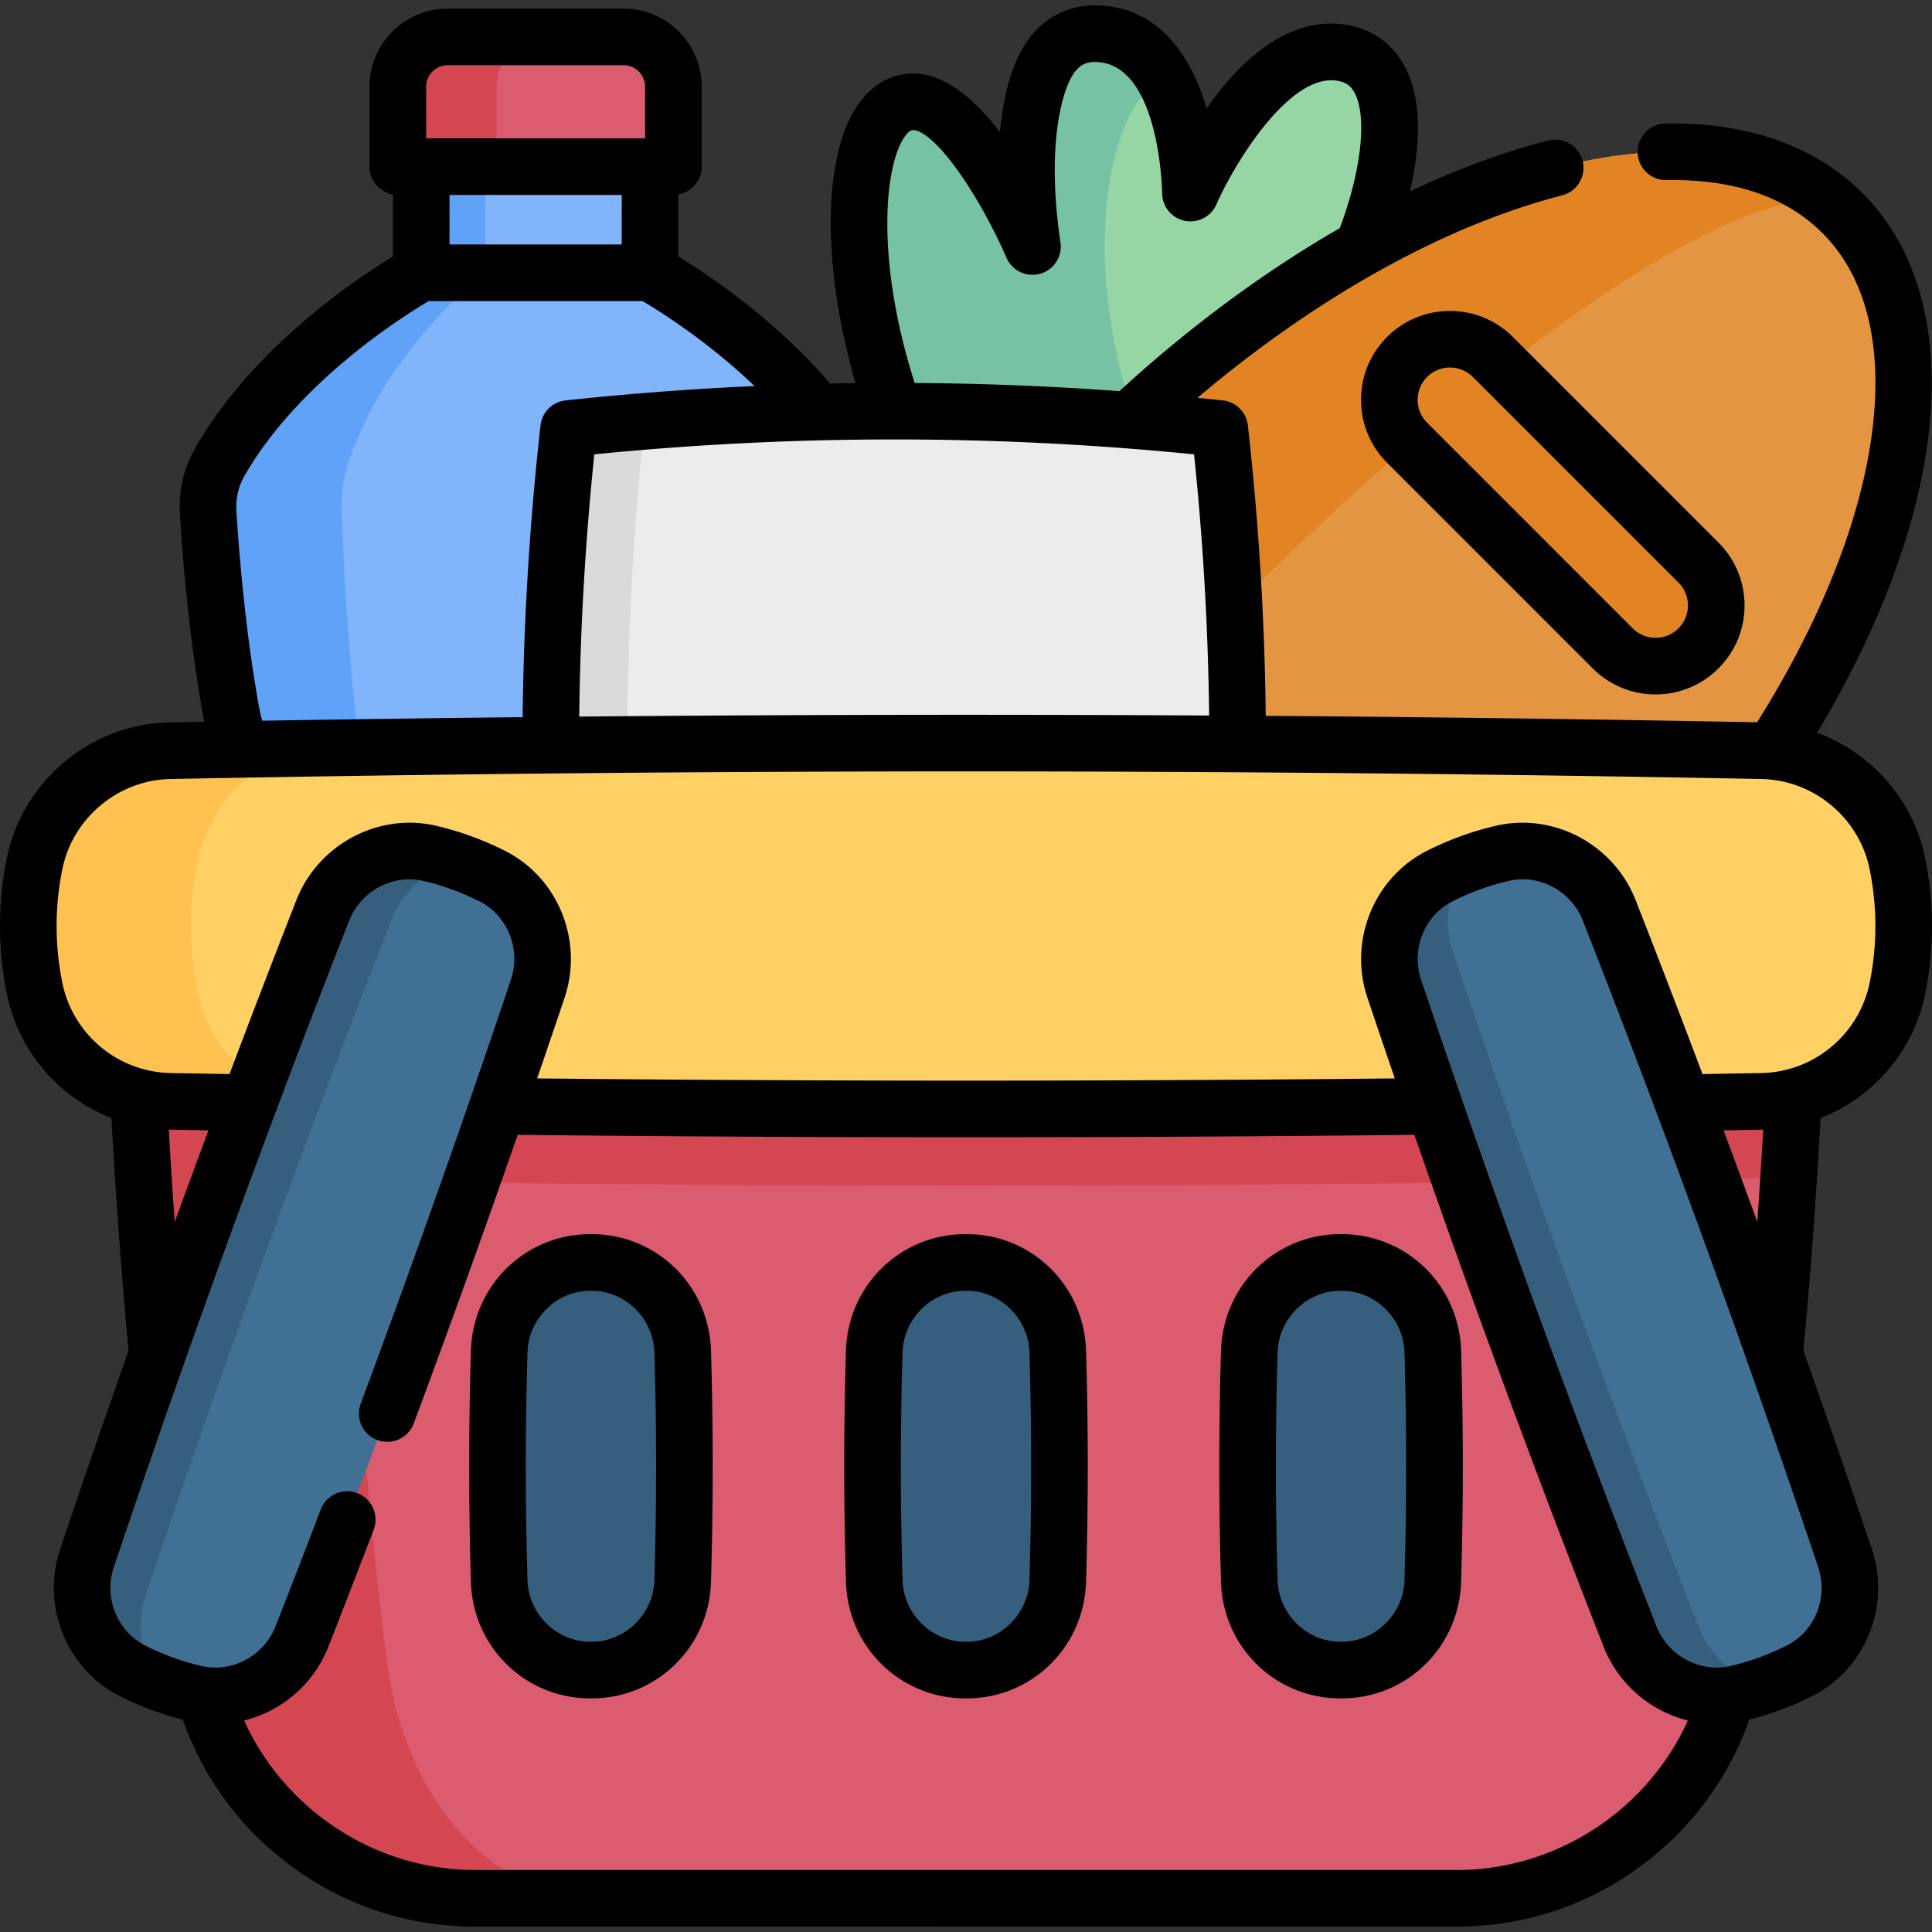 <svg height="512" viewBox="0 0 511.981 511.981" width="512" xmlns="http://www.w3.org/2000/svg"><rect x="0" y="0" width="511.981" height="511.981" fill="#333333" stroke="none"/><path d="M349.189 85.867c-12.83 12.83-36.25 57.339-36.25 57.339l-1.78-.8-74.199-33.48c-15.37-43.8-10.29-81.949 4.93-81.949 14.98 0 31.2 37.17 31.71 38.33-.21-1.41-8.54-56.379 16.5-56.379 11.45 0 17.73 8.6 21.18 18.04 4.19 11.48 4.19 24.2 4.19 24.2s18.98-43.13 41.85-36.79c22.859 6.34 4.709 58.659-8.131 71.489z" fill="#95d6a4"/><path d="M307.23 127.426c2.71 5.91 3.94 10.87 3.93 14.98l-74.199-33.48c-15.37-43.8-10.29-81.949 4.93-81.949 14.98 0 31.2 37.17 31.71 38.33-.21-1.41-8.54-56.379 16.5-56.379 11.45 0 17.73 8.6 21.18 18.04l-.01.01c-8.801-18.05-34.491 33.979-4.041 100.448z" fill="#78c2a4"/><ellipse cx="357.315" cy="187.378" fill="#e49542" rx="185.154" ry="94.97" transform="rotate(-45 357.308 187.457)"/><g fill="#e28424"><path d="M226.395 318.296c-37.087-37.087-8.535-125.772 63.766-198.073 72.308-72.308 160.993-100.861 198.08-63.773-15.613-15.613-86.888 30.349-159.197 102.657-72.3 72.301-118.262 143.577-102.649 159.189z"/><path d="m450.096 149.084-54.487-54.487c-6.276-6.276-16.451-6.276-22.727 0s-6.276 16.451 0 22.727l54.487 54.487c6.276 6.276 16.451 6.276 22.727 0s6.276-16.451 0-22.727z"/></g><path d="M228.721 135.936c-.68 10.95-2.45 33.33-6.37 54.189-1.54 8.15-7.08 14.93-14.73 18.12-6.87 2.86-14.27 7.61-14.27 14.75 0 2.28.45 4.32 1.25 6.14H89.282c.8-1.82 1.25-3.86 1.25-6.14 0-7.14-7.4-11.89-14.27-14.75-7.65-3.19-13.19-9.97-14.72-18.12-3.93-20.86-5.7-43.24-6.38-54.189-.3-4.75.77-9.49 3.14-13.62 17.64-30.66 53.329-50.03 53.329-50.03v-49.3h60.629v49.3s35.69 19.37 53.32 50.03c2.381 4.13 3.441 8.87 3.141 13.62z" fill="#80b4fb"/><path d="M128.612 44.157v28.12s-25.75 19.38-36.19 50.04c-1.41 4.12-2.04 8.87-1.86 13.62.41 10.94 1.45 33.32 3.78 54.189.9 8.14 4.18 14.93 8.72 18.12 4.06 2.86 8.44 7.61 8.44 14.75 0 2.28-.26 4.32-.74 6.14h-21.48c.8-1.82 1.25-3.86 1.25-6.14 0-7.14-7.4-11.89-14.27-14.75-7.65-3.19-13.19-9.98-14.72-18.12-3.94-20.86-5.7-43.25-6.38-54.189-.3-4.75.76-9.5 3.14-13.62 17.63-30.66 53.329-50.04 53.329-50.04v-28.12z" fill="#61a2f9"/><path d="M165.263 9.788h-46.638c-7.288 0-13.196 5.908-13.196 13.196V44.16h73.03V22.985c0-7.289-5.908-13.197-13.196-13.197z" fill="#db5b6f"/><path d="M144.784 9.792c-7.287 0-13.198 5.902-13.198 13.189V44.16h-26.157V22.981c0-7.287 5.911-13.189 13.198-13.189z" fill="#d54653"/><path d="M475.938 274.065s-.44 14.58-1.89 37.26c-2.1 32.75-6.3 82.389-14.32 129.409-6.13 35.96-37.19 62.319-73.669 62.319H125.922c-36.48 0-67.539-26.36-73.669-62.319-8.02-47.02-12.22-96.659-14.32-129.409-1.45-22.68-1.89-37.26-1.89-37.26z" fill="#db5b6f"/><path d="M475.938 274.065s-.44 14.58-1.89 37.26c-2.31.5-4.69.78-7.12.83-140.629 2.7-281.247 2.7-421.876 0-2.43-.05-4.81-.33-7.12-.83-1.45-22.68-1.89-37.26-1.89-37.26z" fill="#d54653"/><path d="M158.061 503.053h-32.14c-36.48 0-67.539-26.36-73.669-62.319-13.57-79.569-16.21-166.668-16.21-166.668h54.35s1.99 87.099 12.2 166.668c4.62 35.959 28 62.319 55.469 62.319z" fill="#d54653"/><path d="M323.232 116.453c-57.515-6.184-115.03-9.069-172.544-2.885-6.327 56.219-6.327 112.438 0 168.658 57.515 6.184 115.03 6.184 172.544 0 6.326-56.219 6.326-109.553 0-165.773z" fill="#ececec"/><path d="M170.917 284.147c-6.74-.55-13.49-1.19-20.23-1.92-6.33-56.219-6.33-112.439 0-168.658 6.74-.72 13.49-1.36 20.23-1.92-6.25 57.499-6.25 114.998 0 172.498z" fill="#dadada"/><path d="M466.924 291.855a10974.732 10974.732 0 0 1-421.867 0c-17.485-.336-32.409-12.782-35.886-29.921-2.237-11.026-2.237-22.052 0-33.079 3.477-17.139 18.402-29.585 35.886-29.921a10974.732 10974.732 0 0 1 421.867 0c17.485.336 32.409 12.782 35.886 29.921 2.237 11.026 2.237 22.052 0 33.079-3.477 17.138-18.401 29.584-35.886 29.921z" fill="#ffd064"/><path d="M81 292.474c-11.98-.18-23.97-.39-35.95-.62-17.48-.34-32.41-12.78-35.88-29.92-2.24-11.03-2.24-22.05 0-33.08 3.47-17.14 18.4-29.59 35.88-29.92 11.98-.23 23.97-.44 35.95-.62-14.27 3.54-25.62 15.02-28.63 29.91-2.33 11.45-2.33 22.89 0 34.33 3.01 14.891 14.36 26.381 28.63 29.92z" fill="#ffc250"/><g fill="#365e7d"><path d="M156.837 334.551h-.47c-13.043.031-23.685 10.552-24.076 23.588a1014.995 1014.995 0 0 0 0 60.843c.391 13.037 11.034 23.557 24.076 23.588h.47c13.043-.031 23.685-10.552 24.076-23.588.608-20.281.608-40.562 0-60.843-.391-13.037-11.034-23.557-24.076-23.588zM256.225 334.551h-.47c-13.043.031-23.685 10.552-24.076 23.588a1014.995 1014.995 0 0 0 0 60.843c.391 13.037 11.034 23.557 24.076 23.588h.47c13.043-.031 23.685-10.552 24.076-23.588.608-20.281.608-40.562 0-60.843-.391-13.037-11.033-23.557-24.076-23.588zM355.614 334.551h-.47c-13.043.031-23.685 10.552-24.076 23.588a1014.995 1014.995 0 0 0 0 60.843c.391 13.037 11.034 23.557 24.076 23.588h.47c13.043-.031 23.685-10.552 24.076-23.588.608-20.281.608-40.562 0-60.843-.391-13.037-11.034-23.557-24.076-23.588z"/></g><path d="M130.463 232.167a73.882 73.882 0 0 0-16.532-6.017c-11.874-2.782-23.954 3.773-28.409 15.126a3673.62 3673.62 0 0 0-62.469 171.631c-3.885 11.56 1.155 24.347 12.04 29.849a73.882 73.882 0 0 0 16.532 6.017c11.874 2.782 23.954-3.773 28.409-15.126a3673.62 3673.62 0 0 0 62.469-171.631c3.884-11.561-1.156-24.348-12.04-29.849z" fill="#407093"/><path d="M41.953 445.797a72.185 72.185 0 0 1-6.864-3.041c-10.887-5.495-15.925-18.289-12.038-29.847A3683.259 3683.259 0 0 1 85.52 241.276c4.451-11.352 16.531-17.906 28.406-15.126a72.14 72.14 0 0 1 7.19 2.085c-7.718 2.054-14.319 7.707-17.407 15.576A3848.206 3848.206 0 0 0 38.616 422.66c-2.697 8.022-1.267 16.609 3.337 23.137z" fill="#365e7d"/><path d="M398.052 226.146a73.882 73.882 0 0 0-16.532 6.017c-10.885 5.501-15.925 18.288-12.04 29.849a3672.066 3672.066 0 0 0 62.469 171.631c4.455 11.353 16.535 17.909 28.409 15.126a73.882 73.882 0 0 0 16.532-6.017c10.885-5.501 15.925-18.288 12.04-29.849a3672.066 3672.066 0 0 0-62.469-171.631c-4.454-11.353-16.535-17.909-28.409-15.126z" fill="#407093"/><path d="M467.569 446.689a72.18 72.18 0 0 1-7.213 2.082c-11.872 2.789-23.955-3.774-28.406-15.126a3681.794 3681.794 0 0 1-62.469-171.633c-3.887-11.557 1.154-24.342 12.038-29.847a71.883 71.883 0 0 1 6.848-3.025c-4.592 6.535-6.015 15.108-3.323 23.12a3846.5 3846.5 0 0 0 65.096 178.85c3.091 7.878 9.705 13.537 17.429 15.579z" fill="#365e7d"/><path d="M367.58 89.293c-4.452 4.452-6.904 10.371-6.904 16.667s2.452 12.215 6.903 16.667l54.487 54.487a23.415 23.415 0 0 0 16.666 6.903 23.416 23.416 0 0 0 16.666-6.903c4.452-4.452 6.904-10.371 6.904-16.667s-2.452-12.215-6.903-16.667l-54.487-54.488c-9.189-9.189-24.144-9.187-33.332.001zm77.213 65.094c1.618 1.618 2.51 3.771 2.51 6.06s-.892 4.441-2.511 6.06c-1.618 1.619-3.771 2.51-6.06 2.51s-4.441-.891-6.06-2.51l-54.487-54.488c-1.618-1.618-2.51-3.771-2.51-6.06s.892-4.441 2.511-6.06a8.539 8.539 0 0 1 6.06-2.506c2.194 0 4.39.835 6.06 2.506z"/><path d="M510.158 227.367c-3.136-15.493-14.321-27.92-28.629-33.195 35.481-59.195 40.401-114.629 12.015-143.016-12.452-12.451-30.486-18.826-52.191-18.426a7.5 7.5 0 0 0 .135 14.999l.141-.001c17.757-.329 31.672 4.397 41.309 14.034 14.903 14.903 15.305 37.546 13.019 53.917-3.234 23.152-13.708 49.261-30.322 75.731-43.257-.825-86.7-1.395-130.214-1.707a768.005 768.005 0 0 0-4.736-76.976 7.501 7.501 0 0 0-6.651-6.62c-2.237-.24-4.477-.454-6.715-.676 31.661-26.773 65.51-45.632 96.668-53.671a7.5 7.5 0 0 0 5.388-9.136 7.5 7.5 0 0 0-9.136-5.388c-11.94 3.081-24.22 7.625-36.599 13.482 2.411-10.483 3.56-23.05-1.042-32.427-2.772-5.651-7.362-9.504-13.272-11.143-8.757-2.426-22.36-1.152-37.473 18.703-.731.961-1.438 1.929-2.118 2.892a68.82 68.82 0 0 0-.251-.854c-2.97-9.882-10.734-26.461-29.384-26.461-6.477 0-12.124 2.582-16.334 7.466-5.495 6.377-7.899 16.282-8.762 26.154-6.563-8.632-14.514-15.57-23.114-15.57-5.587 0-10.682 2.846-14.345 8.014-9.65 13.614-9.79 43.118-.826 74.03-2.245.028-4.489.079-6.733.126-14.694-17.146-32.456-28.946-40.225-33.668V51.54c3.521-.617 6.198-3.682 6.198-7.38V22.985c0-11.412-9.284-20.696-20.696-20.696h-46.638c-11.412 0-20.696 9.284-20.696 20.696V44.16c0 3.698 2.679 6.763 6.2 7.38l-.006 16.437c-10.126 6.15-37.176 24.277-52.315 50.598-3.088 5.346-4.518 11.508-4.131 17.833.726 11.527 2.529 33.937 6.448 54.864-3.071.056-6.145.107-9.214.166-20.832.393-38.954 15.504-43.088 35.926a90.105 90.105 0 0 0-.001 36.058c3.034 15.01 13.667 27.398 27.711 32.867a1590.906 1590.906 0 0 0 4.545 61.655 3652.661 3652.661 0 0 0-18.137 52.581c-5.061 15.079 1.715 31.814 15.771 38.932a81.567 81.567 0 0 0 16.726 6.25c5.379 15.253 14.979 28.412 27.987 38.247 14.364 10.86 31.48 16.6 49.498 16.6H386.06c18.018 0 35.134-5.74 49.498-16.6 13.009-9.836 22.609-22.996 27.988-38.251a81.72 81.72 0 0 0 16.728-6.257c14.059-7.105 20.837-23.842 15.767-38.931a3673.36 3673.36 0 0 0-18.135-52.578 1592.516 1592.516 0 0 0 4.544-61.652c14.06-5.482 24.68-17.863 27.709-32.856a90.125 90.125 0 0 0-.001-36.062zM316.426 120.402c2.4 23.03 3.734 46.25 3.996 69.213-55.63-.323-111.351-.232-166.925.282a753.062 753.062 0 0 1 3.999-69.496 801.63 801.63 0 0 1 158.93.001zm-76.644-84.236c.546-.77 1.355-1.688 2.108-1.688 5.4 0 16.726 15.406 24.781 33.704a7.502 7.502 0 0 0 14.44-2.845c0-.456-.043-.913-.127-1.363-3.749-25.343.418-40.964 4.146-45.289 1.364-1.583 2.851-2.258 4.971-2.258 17.29 0 17.869 34.402 17.87 34.74a7.497 7.497 0 0 0 5.951 7.335 7.5 7.5 0 0 0 8.411-4.309c5.362-12.129 20.465-36.057 32.983-32.589 1.782.494 2.923 1.48 3.813 3.296 3.191 6.502 1.483 20.883-4.104 35.577-19.835 11.403-39.618 25.989-58.378 43.176a816.414 816.414 0 0 0-54.261-2.165c-10.45-32.762-8.002-57.706-2.604-65.322zm-75.021 28.617h-45.636l.005-13.123h45.632v13.123zm-46.136-47.495h46.638a5.702 5.702 0 0 1 5.696 5.696v13.673h-58.03V22.985a5.703 5.703 0 0 1 5.696-5.697zm-49.712 171.46c-3.803-20.195-5.558-42.052-6.265-53.269-.205-3.362.538-6.613 2.156-9.414 14.305-24.872 41.953-42.233 48.823-46.283h56.63c4.383 2.58 17.247 10.589 29.7 22.525a813.451 813.451 0 0 0-50.066 3.801 7.499 7.499 0 0 0-6.652 6.62 768.503 768.503 0 0 0-4.739 77.321c-23.028.245-46.029.555-68.981.944a17.077 17.077 0 0 1-.606-2.245zM44.725 299.345c.063.002.125.008.188.009l.24.004c3.363.063 6.726.118 10.09.178a3728.528 3728.528 0 0 0-8.941 24.27c-.661-9.137-1.177-17.38-1.577-24.461zm341.334 196.208H125.922c-26.485 0-50.468-15.897-61.228-39.613 9.853-2.457 18.397-9.549 22.319-19.551a3358.558 3358.558 0 0 0 12.006-31.028 7.5 7.5 0 0 0-14.017-5.341c-3.74 9.816-7.65 19.92-11.954 30.893-3.108 7.927-11.58 12.468-19.726 10.554a66.467 66.467 0 0 1-14.843-5.397c-7.451-3.773-11.027-12.704-8.319-20.77a3687.227 3687.227 0 0 1 62.341-171.278c3.113-7.929 11.591-12.473 19.715-10.57a66.548 66.548 0 0 1 14.863 5.413c7.453 3.764 11.026 12.691 8.312 20.766a3678.424 3678.424 0 0 1-39.818 112.38 7.5 7.5 0 0 0 14.055 5.239 3701.766 3701.766 0 0 0 27.554-76.522c39.436.428 79.118.649 118.808.649 39.693 0 79.38-.22 118.819-.649 15.833 45.521 32.637 91.004 50.158 135.654 3.923 10.002 12.468 17.094 22.322 19.552-10.758 23.719-34.744 39.619-61.23 39.619zm87.448-59.495a66.734 66.734 0 0 1-14.859 5.408c-8.127 1.905-16.605-2.636-19.717-10.564a3683.121 3683.121 0 0 1-62.341-171.28c-2.713-8.072.861-17 8.314-20.766a66.69 66.69 0 0 1 14.858-5.408 16.41 16.41 0 0 1 3.744-.433c6.859 0 13.339 4.285 15.973 10.997a3682.74 3682.74 0 0 1 62.341 171.281c2.713 8.072-.861 16.999-8.313 20.765zm-16.763-136.522c3.358-.06 6.717-.115 10.075-.178l.268-.005c.057-.001.114-.007.171-.008a1579.38 1579.38 0 0 1-1.577 24.451c-2.95-8.1-5.934-16.185-8.937-24.26zm38.712-39.086c-2.268 11.222-10.916 20.257-22.078 23.027a29.233 29.233 0 0 1-6.59.879l-.249.005c-5.126.096-10.251.185-15.377.272a3665.302 3665.302 0 0 0-17.72-46.1c-5.813-14.819-21.769-23.283-37.102-19.689a81.693 81.693 0 0 0-18.203 6.626c-14.059 7.105-20.837 23.842-15.767 38.931 2.394 7.123 4.814 14.25 7.259 21.378-75.472.784-151.813.784-227.285 0 2.446-7.13 4.874-14.257 7.263-21.368 5.075-15.094-1.704-31.832-15.759-38.931a81.612 81.612 0 0 0-18.209-6.632c-15.333-3.591-31.284 4.875-37.103 19.694a3668.653 3668.653 0 0 0-17.715 46.092c-5.13-.087-10.261-.177-15.391-.272l-.221-.004a29.397 29.397 0 0 1-6.651-.891c-11.118-2.759-19.768-11.794-22.037-23.023a75.232 75.232 0 0 1 .001-30.099c2.752-13.592 14.81-23.647 28.673-23.909a11033.79 11033.79 0 0 1 421.59 0c13.861.262 25.919 10.317 28.672 23.914a75.164 75.164 0 0 1-.001 30.1z"/><path d="M156.855 327.051h-.506c-17.176.041-31.037 13.598-31.555 30.864a1028.337 1028.337 0 0 0 0 61.292c.518 17.265 14.378 30.822 31.561 30.864h.5c17.176-.042 31.037-13.598 31.555-30.864.609-20.335.609-40.957 0-61.292-.519-17.267-14.379-30.823-31.555-30.864zm16.561 91.706c-.269 8.974-7.715 16.292-16.591 16.313h-.44c-8.883-.021-16.329-7.34-16.598-16.313a1011.683 1011.683 0 0 1 0-60.393c.269-8.974 7.715-16.292 16.603-16.313h.428c8.883.021 16.329 7.339 16.598 16.313.601 20.037.601 40.356 0 60.393zM256.243 327.051h-.506c-17.176.041-31.037 13.598-31.555 30.864a1028.337 1028.337 0 0 0 0 61.292c.518 17.265 14.378 30.822 31.561 30.864h.5c17.177-.042 31.037-13.599 31.555-30.864.609-20.335.609-40.957 0-61.292-.518-17.266-14.378-30.823-31.555-30.864zm16.561 91.706c-.269 8.974-7.714 16.292-16.59 16.313h-.44c-8.883-.021-16.329-7.34-16.598-16.313a1011.683 1011.683 0 0 1 0-60.393c.269-8.974 7.715-16.292 16.603-16.313h.428c8.883.021 16.328 7.339 16.597 16.313.601 20.037.601 40.356 0 60.393zM355.631 327.051h-.505c-17.177.041-31.037 13.598-31.555 30.864a1028.337 1028.337 0 0 0 0 61.292c.518 17.265 14.378 30.823 31.561 30.864h.5c17.177-.042 31.037-13.599 31.555-30.864.609-20.335.609-40.957 0-61.292-.518-17.266-14.378-30.823-31.556-30.864zm16.562 91.706c-.269 8.974-7.714 16.292-16.591 16.313h-.439c-8.883-.021-16.328-7.34-16.597-16.313a1010.003 1010.003 0 0 1 0-60.393c.269-8.974 7.714-16.292 16.602-16.313h.429c8.883.021 16.328 7.339 16.597 16.313.6 20.037.6 40.356-.001 60.393z"/></svg>
